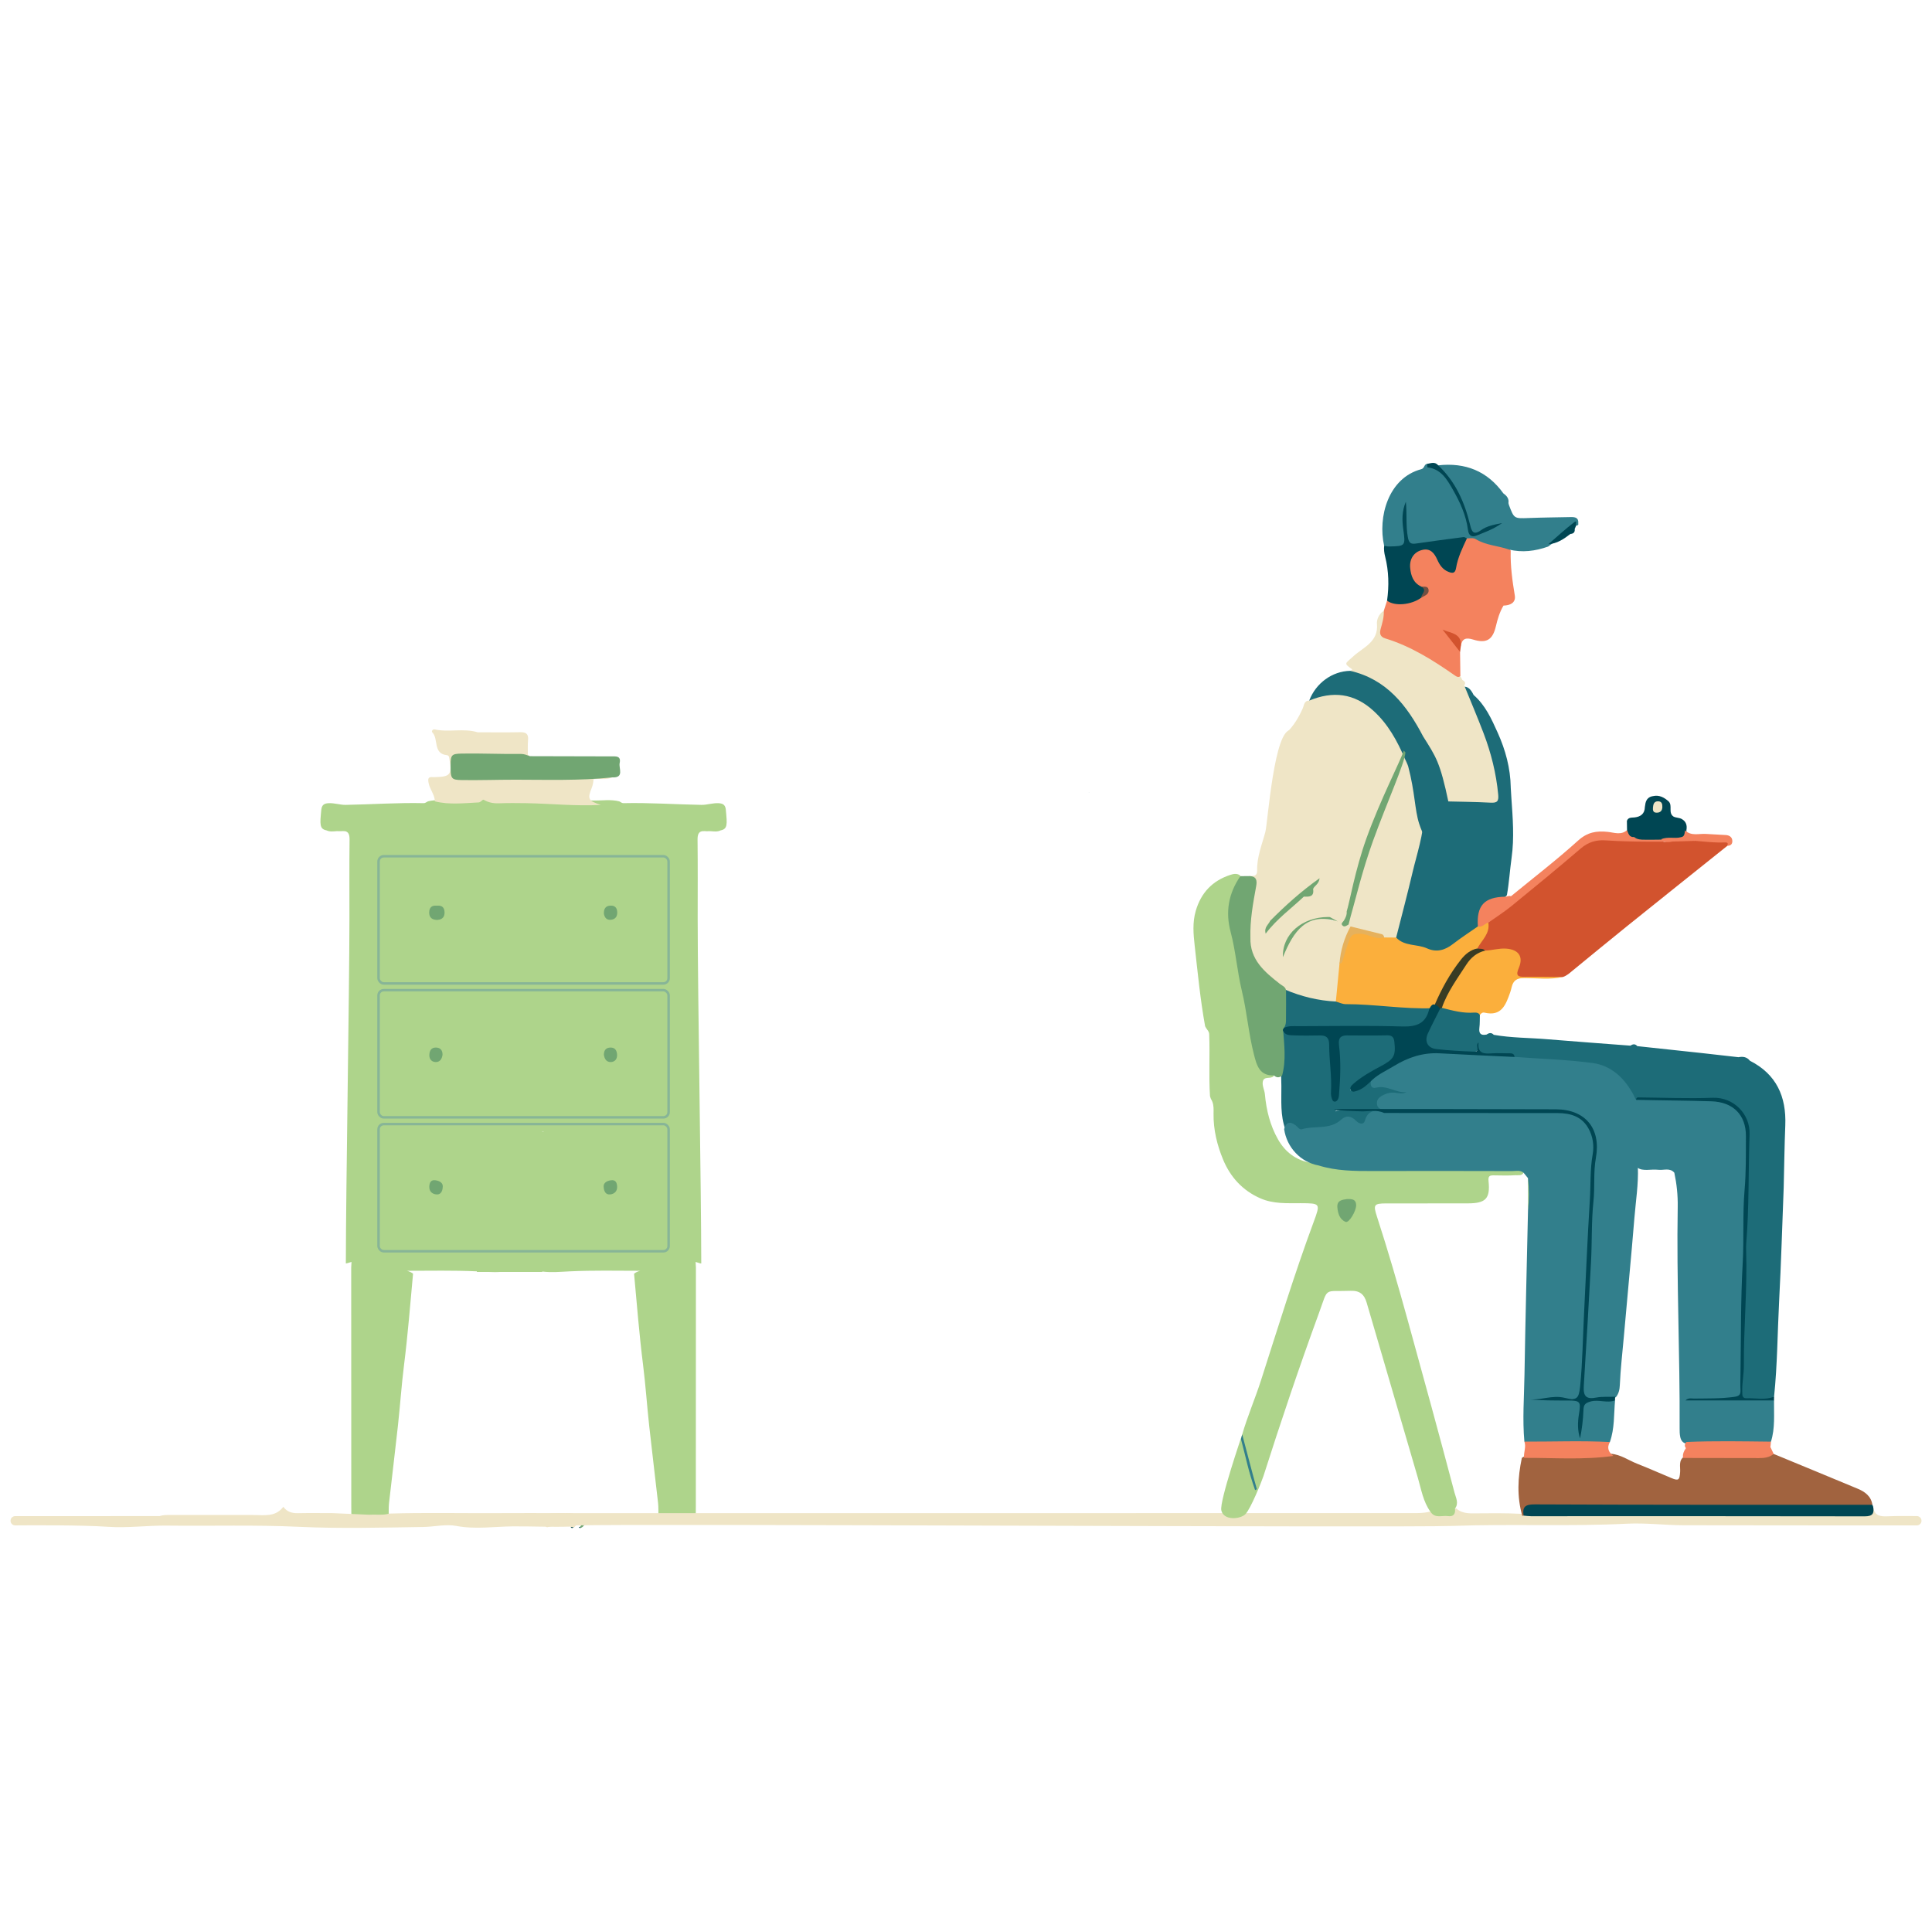<?xml version="1.0" encoding="UTF-8"?>
<svg id="Layer_1" data-name="Layer 1" xmlns="http://www.w3.org/2000/svg" viewBox="0 0 776.27 768">
    <defs>
        <style>
            .cls-1 {
            fill: #71a672;
            }

            .cls-2 {
            fill: #e6b15c;
            }

            .cls-3 {
            fill: #393c24;
            }

            .cls-4 {
            fill: #6f4f42;
            }

            .cls-5 {
            fill: #004653;
            }

            .cls-6 {
            fill: #1d6c78;
            }

            .cls-7 {
            fill: #aed48b;
            }

            .cls-8 {
            fill: none;
            stroke: #87b597;
            stroke-miterlimit: 10;
            }

            .cls-9 {
            fill: #fbaf3c;
            }

            .cls-10 {
            fill: #d2532e;
            }

            .cls-11 {
            fill: #327f8c;
            }

            .cls-12 {
            fill: #f4825e;
            }

            .cls-13 {
            fill: #efe5c6;
            }

            .cls-14 {
            fill: #a1633f;
            }
        </style>
    </defs>
    <g>
        <path class="cls-5"
              d="M233.72,613.76c-.12.07-.25.12-.38.16-.07.02-.14.04-.21.06-.27.01-.47-.09-.58-.27.13-.08.27-.12.42-.13.26.04.51.1.75.18Z"/>
        <path class="cls-1"
              d="M234.13,613.51c-.13.1-.27.18-.41.25-.12.07-.25.12-.38.16-.12-.11-.25-.23-.37-.34,1.02-1.22,2.04-2.43,3.06-3.65l.11-.11c.8,1.53-1.05,2.51-2.01,3.69Z"/>
        <path class="cls-7"
              d="M291.65,325.46c-.18-1.89-.99-2.58-2.8-2.71-2.41-.17-4.7.71-7.04.67-10.46-.18-20.91-.94-31.38-.69-.54.01-1.09-.48-1.63-.73-3.45-.88-6.95-.26-10.42-.33-2.98-.06-5.94-.13-8.87-.8-.13-.02-.25-.05-.38-.08,0-.01-.02-.01-.03-.01-4.4.95-8.86.71-13.32.76-1.8.02-3.61.04-5.41.08-1.8-.03-3.6-.06-5.41-.08-4.46-.05-8.92.19-13.32-.76,0,0-.02,0-.03.01-.13.03-.25.06-.38.08-2.93.67-5.89.74-8.87.8-3.47.07-6.97-.55-10.42.33-.54.25-1.09.74-1.63.73-10.47-.25-20.92.51-31.38.69-2.34.04-4.63-.84-7.04-.67-1.81.13-2.62.82-2.8,2.71-.57,5.86-.73,7.63,2.12,8.21,1.3.63,2.74.4,4.15.3.42,0,.86.02,1.33.02.12,0,.25.01.37,0,.19-.03.34-.03.51-.04.39,0,.74.02,1.06.04,1.39.27,1.84,1.41,1.82,3.38-.12,10.61-.04,21.22-.05,31.83-.03,30.96-1.41,107.51-1.44,138.47.08.07.99-.19,2.27-.6.01.73-.12,1.49-.12,2.2.04,31.91.03,63.81.03,95.72,0,1,.02,1.99.02,2.99.01,1.16.46,2.01,1.74,1.91,2.18-.16,4.47.74,6.53-.64h0c2.25.5,4.51,1.34,6.74-.07.04-1.74-.05-3.5.14-5.23,1.16-10.34,2.44-20.67,3.57-31.02.89-8.14,1.44-16.33,2.46-24.46,1.53-12.19,2.5-24.44,3.62-36.67-.8-.61-1.63-.96-2.47-1.16,9.37,0,18.74-.22,28.11.22v.23h4.5c1.69.08,3.37.11,5.05,0h16.72v-.16c3.69.47,7.43.1,11.11-.07,9.42-.44,18.83-.23,28.25-.22-.85.2-1.68.55-2.47,1.16,1.12,12.23,2.09,24.48,3.62,36.67,1.02,8.13,1.57,16.31,2.46,24.46,1.13,10.35,2.41,20.68,3.57,31.02.19,1.73.1,3.49.14,5.23,2.23,1.41,4.49.58,6.74.08,0,0,0,0,0,0,2.06,1.38,4.35.48,6.53.64,1.28.1,1.73-.75,1.74-1.91,0-1,.02-1.99.02-2.99,0-31.91-.01-63.81.03-95.72,0-.72-.13-1.47-.12-2.2,1.28.42,2.19.68,2.27.6-.03-30.96-1.41-107.51-1.44-138.47,0-10.61.07-21.22-.05-31.83-.02-1.98.43-3.12,1.82-3.38.32-.02.67-.03,1.06-.04.17.01.32.01.51.04.12.01.25,0,.37,0,.47,0,.91-.01,1.33-.02,1.41.1,2.85.33,4.15-.3,2.85-.58,2.7-2.35,2.12-8.21ZM217.88,454.68v-.13c.26.05.53.09.79.14-.26,0-.53,0-.79,0Z"/>
        <g>
            <path class="cls-13"
                  d="M174.73,322c5.84,1.47,11.74.7,17.62.43.62-.03,1.21-.76,1.82-1.17,1.96,1.22,4.08,1.61,6.4,1.52,3.58-.13,7.16-.11,10.74-.05,10.03.17,20.04,1.26,30.09.7-5-1.61-5.46-2.38-3.67-6.78.48-1.17.66-2.33.75-3.54,0,0,0,0,0,0,2.47-.39,5.05.4,7.44-.73-.99-.05-1.99-.15-2.98-.15-19.22.03-38.43-.02-57.65.21-3.5.04-4.08-1.18-4.07-4.28,0-3.05.46-4.43,4.02-4.33,9.22.25,18.45.05,27.68.03-.28-.2-.56-.4-.84-.6.02-1.97-.08-3.96.09-5.92.22-2.51-.88-3.17-3.23-3.12-5.67.12-11.35.04-17.03.03,0,0,0,0,0,0-5.68-1.73-11.61.11-17.34-1.17-.62-.14-1.34.73-.86,1.22,2.61,2.64.13,8.52,5.85,9.15.94.1.92.98,1.04,1.73,1.01,6.1.32,6.95-5.86,7.09-.25,0-.5.02-.75,0-1.95-.17-2.13.55-1.77,2.41.5,2.6,2.47,4.64,2.5,7.35Z"/>
            <path class="cls-1"
                  d="M212.92,303.85c10.86.03,21.71.07,32.57.08,1.89,0,4.12-.33,3.49,2.66-.46,2.15,2.03,6.04-3.06,5.79-12.92,1.36-25.89.93-38.85.92-7.12,0-14.23.25-21.35.15-4.47-.07-4.68-.46-4.67-5.89.02-4.26.34-4.68,4.66-4.76,7.87-.13,15.73.26,23.6.15,1.3-.02,2.43.49,3.61.9Z"/>
        </g>
        <g>
            <path class="cls-1"
                  d="M177.9,476.86c-.09,2.16-1.04,3.23-2.55,3.09-1.71-.15-2.96-1.21-2.86-3.22.08-1.58.67-2.72,2.46-2.47,1.74.24,3.05,1.06,2.96,2.6"/>
            <path class="cls-1"
                  d="M177.81,423.8c-.2,1.59-.96,2.96-2.68,2.96-1.67,0-2.7-1.15-2.62-2.92.08-1.63.74-2.93,2.62-2.91,1.78.02,2.68,1.04,2.68,2.87Z"/>
            <path class="cls-1"
                  d="M177.82,367.08c-.23,1.48-1.01,2.71-2.84,2.51-1.68-.18-2.6-1.22-2.53-3.06.07-1.88,1.03-2.73,2.82-2.62,1.83.11,2.59,1.23,2.54,3.18Z"/>
            <path class="cls-1"
                  d="M242.55,476.86c.09,2.16,1.04,3.23,2.55,3.09,1.71-.15,2.96-1.21,2.86-3.22-.08-1.58-.67-2.72-2.46-2.47-1.74.24-3.05,1.06-2.96,2.6Z"/>
            <path class="cls-1"
                  d="M242.64,423.8c.2,1.59.96,2.96,2.68,2.96,1.67,0,2.7-1.15,2.62-2.92-.08-1.63-.74-2.93-2.62-2.91-1.78.02-2.68,1.04-2.68,2.87Z"/>
            <path class="cls-1"
                  d="M242.63,367.08c.23,1.48,1.01,2.71,2.84,2.51,1.68-.18,2.6-1.22,2.53-3.06-.07-1.88-1.03-2.73-2.82-2.62-1.83.11-2.59,1.23-2.54,3.17Z"/>
            <path class="cls-1"
                  d="M173.25,367.08c.23,1.48,1.01,2.71,2.84,2.51,1.68-.18,2.6-1.22,2.53-3.06-.07-1.88-1.03-2.73-2.82-2.62-1.83.11-2.59,1.23-2.54,3.17Z"/>
            <rect class="cls-8" x="152.1" y="451.68" width="116.54" height="51.11" rx="2.1" ry="2.1"/>
            <rect class="cls-8" x="152.1" y="397.87" width="116.54" height="51.11" rx="2.1" ry="2.1"/>
            <rect class="cls-8" x="152.1" y="344.06" width="116.54" height="51.11" rx="2.1" ry="2.1"/>
        </g>
    </g>
    <g>
        <path class="cls-13"
              d="M772.05,611.07c0,1.04-.84,1.88-1.88,1.87-31.22-.01-62.45.01-93.68-.06-7.59-.02-15.17-1-22.78-.62-23.33,1.16-46.69.04-70,.89-21.34.77-330.89-.97-352.2-.19-3.92.14-7.87-.41-11.73.73-2.21-1.17-2.5-2.76-1.17-4.71h0c.04-.07.08-.12.12-.18,2.39-.95,4.9-.79,7.38-.79,17.68-.02,323.62-.01,341.3-.01,2.24,0,4.48.04,6.68-.49.21-.06.42-.09.63-.09.76-.04,1.48.23,2.22.41,2.82.68,5.45.54,7.69-1.46h0c.12-.11.24-.22.36-.34,1.96,1.8,4.31,2.09,6.86,2.07,6.53-.05,13.05-.16,19.58.2.14,0,.28.01.42.02.08-.01.15-.03.23-.04.19-.03.38-.06.58-.09.18-.03.36-.05.55-.08,4.61-.28,9.23-.13,13.84-.14,39.4-.01,78.81-.01,118.21.02,2.81,0,5.5-.06,7.38-2.57.04.2.07.39.09.58.61,3.17,2.97,3.42,5.88,3.28,3.85-.18,7.71-.1,11.57-.09,1.03.01,1.87.84,1.87,1.88Z"/>
        <path class="cls-13"
              d="M148.33,608.66s.09,0,.13,0c.16-.01.33-.03.49-.03.03,0,.05,0,.08,0,.03,0,.05,0,.08,0,2.21-.09,4.44.23,6.63-.27.21-.05.43-.1.64-.17,14.47-.43,28.95-.1,43.42-.18,8.86-.05,17.72-.03,26.58,0,1.86,0,3.75-.12,5.52.67.52.42.85.81,1.02,1.16.8,1.53-1.05,2.51-2.01,3.69-.13.1-.27.18-.41.25-.12.07-.25.12-.38.16-.07.02-.14.04-.21.06-.27.01-.47-.09-.58-.27-.07-.08-.11-.19-.14-.31-7.71.25-15.43-.14-23.14-.08-7.49.06-15.05,1.26-22.63-.17-4.35-.83-8.92.35-13.37.41-16.59.25-33.22.71-49.78-.06-17.7-.84-35.39-.28-53.08-.49-7.91-.1-15.86,1.02-23.72.48-10.98-.75-31.15-.62-37.36-.57-1.04.01-1.88-.82-1.88-1.86s.84-1.86,1.87-1.86l58.08-.02c1.44-.51,2.94-.43,4.43-.43,11.08.01,22.16.02,33.24,0,4.17-.01,8.61.85,11.73-2.98.09-.1.18-.21.26-.32,1.45,2.01,3.43,2.61,5.85,2.56,4.49-.1,8.99-.01,13.48-.04"/>
        <path class="cls-5"
              d="M230.5,613.76c-.12.07-.25.12-.38.16-.07.02-.14.04-.21.06-.27.01-.47-.09-.58-.27.13-.08.27-.12.42-.13.26.04.51.1.75.18Z"/>
        <path class="cls-5" d="M437.47,318.3h.15s-.05.01-.08.02c-.02-.01-.05-.02-.07-.02Z"/>
        <path class="cls-5" d="M437.68,318.29h.01s-.07.01-.07.01c.02,0,.04,0,.06-.01Z"/>
        <polygon class="cls-5" points="437.69 318.31 437.69 318.3 437.7 318.3 437.69 318.31"/>
        <g>
            <path class="cls-11"
                  d="M712.8,562.71c-.08,5.55.48,11.15-1.24,16.59-.95.61-1.96,1.03-3.13,1.01-10.26-.19-20.54.58-30.8-.19-1.57-.31-2.27-1.39-2.54-2.85-.21-1.11-.23-2.23-.22-3.35.15-29.67-1.28-59.32-.77-88.99.08-4.61-.4-9.19-1.36-13.7-1.75-2.06-4.11-.97-6.21-1.17-1.57-.15-3.17-.06-4.76.03-1.37,0-2.72-.05-3.87-.92-.82-1.05-.97-2.3-.8-3.53.98-7.29.81-14.56-.2-21.83-.07-.49.03-.99.14-1.48.19-.45.51-.78.95-.99,8.46-.67,16.92-.75,25.36.09,1.62.16,3.23.22,4.85.25,8.54.12,13.96,4.92,14.28,13.5.27,7.33.8,14.71-.49,22.02-.13.74-.12,1.49-.09,2.24.52,14.97-.51,29.91-.97,44.85-.34,10.97-.3,21.93-.56,32.88-.1,4.22-.5,4.43-4.78,4.82-5.23.48-10.47.21-14.66.32,8.29.55,17.57-.85,26.89-.66,1.72.04,3.53-.27,4.99,1.05Z"/>
            <path class="cls-6"
                  d="M600.2,415.82c7.11,1.25,14.32,1.17,21.48,1.77,11.13.93,22.26,1.73,33.4,2.58.97-.65,1.91-.83,2.76.19,8.63.92,17.26,1.84,25.88,2.78,4.94.54,9.87,1.11,14.81,1.67,1.77-.35,3.37-.12,4.56,1.41,10.68,5.42,14.7,14.43,14.23,26-.33,8.33-.43,16.67-.64,25.01-.59,15.18-1.03,30.37-1.83,45.54-.67,12.81-.7,25.65-2.03,38.42-2.19,2.26-4.96.97-7.44,1.06-5.68.21-5.88.06-5.64-5.68.35-8.48-.03-16.98.39-25.44.87-17.67,1.22-35.35,1.51-53.03.12-7.34.79-14.68.66-22.04-.15-8.57-6.34-14.91-14.35-14.12-1.72.17-3.49-.13-5.22-.17-8.45-.19-16.92-.55-25.37.16l-.06.06c-.93.14-1.38-.5-1.71-1.16-5.08-10.04-13.85-13.04-24.41-13.68-7.56-.46-15.26.18-22.69-1.93-2.77-1.73-5.86-.6-8.78-.99-2.02-.27-4.64,1.01-5.7-2.03-.12-.34-.08-.29-.12-.25-5.35,3.79-10.99.72-16.47.54-4-.13-5.95-2.82-4.8-6.33,1.3-3.98,2.64-8.08,5.68-11.25.37-.23.77-.39,1.2-.49,4.35.14,8.55,1.57,12.95,1.43,1.1-.03,2.25.47,2.16,2.01-.06,1.72.02,3.46-.2,5.17-.3,2.41.72,3.13,2.92,2.67.98-.69,1.95-.88,2.86.12Z"/>
            <path class="cls-14"
                  d="M612.17,609.01c-.17.05-.35.08-.52.09-2.22-7.7-1.82-15.43-.2-23.17.04-.19.37-.31.56-.47,1.26-.66,2.63-.68,4-.7,10.45-.16,20.9.37,31.33-.59,3.85.3,6.95,2.6,10.4,3.96,4.63,1.82,9.19,3.85,13.78,5.77,2.96,1.24,3.32.82,3.55-2.44.15-2.13-.73-4.58,1.59-6.17,2.92-.87,5.92-.46,8.88-.5,9.04-.13,18.09.32,27.11-.57,11.23,4.65,22.48,9.27,33.69,13.95,2.96,1.23,5.46,3,5.99,6.51-1.63,1.6-3.73,1.23-5.68,1.23-42.7.03-85.4.06-128.1-.05-2.89,0-5.06.47-6.39,3.16Z"/>
            <path class="cls-5"
                  d="M612.17,609.01c-.55-3.62.71-4.53,4.57-4.51,45.2.21,90.4.16,135.6.17.1.25.2.5.29.75.48,2.7-.18,3.88-3.38,3.88-44.7-.1-89.41-.05-134.11-.05-.99,0-1.98-.16-2.97-.24Z"/>
            <path class="cls-12"
                  d="M712.66,584.21c-1.72,1.46-3.79,1.69-5.92,1.69-10.16-.02-20.32-.03-30.47-.05-.35-1.73.51-3.07,1.43-4.4.76-.68,1.56-1.36,2.65-1.09,8.31,2,16.61-.62,24.92-.08,2.09.13,4.25-.29,6.07,1.17.44.92.88,1.84,1.32,2.76Z"/>
            <path class="cls-12"
                  d="M711.34,581.45c-9.09-.66-18.11.77-27.18.83-2.15.01-4.3-1.99-6.44-.06-1.01-.89-.96-1.83-.13-2.8,11.32-.48,22.65-.25,33.98-.13-.07.72-.15,1.43-.22,2.15Z"/>
            <path class="cls-7"
                  d="M612.32,470.51c-.04.28-.11.52-.19.72-.58,1.34-2.11.93-3.23,1-2.86.2-5.74.1-8.61.06-1.6-.02-2.42.13-2.2,2.27.73,7.08-1.1,8.96-8.28,8.98-10.98.04-21.96-.01-32.94.02-4.85.02-5.15.56-3.62,5.27,4.43,13.64,8.43,27.42,12.25,41.24,6.41,23.21,12.78,46.42,18.92,69.7.55,2.08,1.82,4.23.19,6.42,0,.06,0,.11.02.17h0c.16,2.04-.62,3.16-2.9,2.84-2.31-.33-4.99,1.01-6.82-1.51-.07-.09-.13-.18-.19-.27-2.9-4.04-3.67-8.94-5.01-13.54-5.18-17.72-10.37-35.44-15.53-53.16-1.68-5.75-3.38-11.5-5.05-17.25-.96-3.31-2.75-4.93-6.46-4.79-11.04.42-8.8-1.77-12.73,8.98-7.94,21.68-15.3,43.56-22.32,65.56-.59,1.84-5.16,13.23-7.26,15.25s-8.73,2.62-9.64-1.58c-.79-3.66,8.22-29.91,8.41-30.53h0c1.95-6.82,5.33-14.81,7.49-21.55,6.75-21.01,13.54-43.12,21.21-63.81,2.77-7.49,2.72-7.49-5.24-7.53-5.47-.02-10.94.35-16.2-1.96-7.17-3.15-12.03-8.56-14.93-15.51-2.43-5.85-3.96-12.08-3.86-18.56.03-1.57.1-3.16-.45-4.65-.06-.18-.13-.35-.22-.52,0-.02,0-.03-.02-.04-.09-.2-.2-.4-.33-.6-.05-.1-.09-.2-.13-.3-.02-.04-.04-.08-.05-.13-.1-.26-.17-.52-.23-.79-.53-8.27.02-16.54-.32-24.8,0-.25-.05-.48-.12-.7-.09-.26-.22-.51-.36-.74-.35-.54-.79-1.04-1.06-1.62-.04-.06-.07-.13-.1-.2-1.94-10.68-2.97-21.48-4.18-32.26-.53-4.71-.95-9.37.42-14.09,2.13-7.3,6.69-12.09,13.88-14.45,1.34-.44,2.66-.68,3.94.19.03.12.06.24.07.36.41,2.24-.93,4.15-1.83,5.88-2.69,5.15-2.17,10.37-1.11,15.65,1.78,8.89,3.16,17.86,4.88,26.76,1.2,6.22,2.42,12.43,3.38,18.7.79,5.1,1.81,10.94,8.33,12.65,0,.15-.03.28-.07.4-.04.1-.1.19-.17.27-1.17,1.33-3.87-.13-4.35,2.15-.35,1.7.67,3.39.83,5.13.58,6.4,2.09,12.56,5.29,18.17,2.94,5.16,7.15,8.15,12.4,9.24,1.65.35,3.41.5,5.27.48,6.36,1.55,12.82,1.74,19.33,1.71,18.58-.09,37.17-.05,55.75-.01,2.07,0,4.29-.44,6.05,1.22Z"/>
            <path class="cls-10"
                  d="M694.05,339.87c-13.48,10.79-26.98,21.55-40.43,32.38-7.26,5.84-14.43,11.79-21.65,17.68-1.25,1.02-2.43,2.15-4.02,2.65-5.58.59-11.19.09-16.78.28-2.12.07-2.49-1.04-2.31-2.84.68-7.06-.52-8.23-7.58-7.53-1.36.14-2.7.48-4.09.27-1.19-.27-2.4-.5-3.45-1.19-.95-1.47.17-2.58.82-3.62,1.44-2.29,2.49-4.71,3.09-7.34,5.5-5.24,11.65-9.69,17.5-14.51,7-5.78,14-11.56,21.14-17.17,1.18-.93,2.33-2,3.91-2.03,5.34-.07,10.7-.58,16.02.3,1.25.71,5.58-3.94,5.58-2.69.53,1.55,1.54-.46,2.5-.26,2.18-.04-.59.73,1.58.79.56-.01,2.51.72,2.06.93s-.41,2.32.73,2.29c2.02-.04,3.81-.9,5.72-1.37,6.01-.9,11.93.54,17.9.64.99.02,3.43-.12,1.77,2.33Z"/>
            <path class="cls-6"
                  d="M607,316.31c.09,1.41.17,2.82.26,4.23.56,8.05,1.22,16.15.09,24.15-.7,4.99-.99,10.03-1.88,14.99-1.66,2.32-4.67,1.87-6.88,3.37-2.81,1.91-4.37,3.89-4.05,7.27.06.61-.13,1.24-.33,1.84-3.68,4.98-9.16,7.48-14.32,10.41-.64.36-1.47.43-2.2.3-4.91-.82-9.76-1.93-14.49-3.5-1.2-.4-2.11-1.31-2.53-2.59-.51-2.03.2-3.94.69-5.84,3.12-12.13,6.36-24.24,8.45-36.6,1.46-.96.15-2.27.41-3.39,3.2-.18,5.15-2.13,6.71-4.68,1.03-1.69,1.86-3.54,3.5-4.81,5.32-.97,10.68-.6,16.01-.27,4.33.27,4.79.08,4.26-4.34-1.1-9.23-3.97-18-7.29-26.63-1.34-3.49-2.89-6.9-4.39-10.33-.54-1.25-1.33-2.42-1.08-3.89q2.37-.49,4.15,3.26h0c4.73,4.1,7.2,9.66,9.69,15.18,3.13,6.95,5.09,14.2,5.23,21.87Z"/>
            <path class="cls-12"
                  d="M604.1,243.34c-1.54,2.57-2.37,5.39-3.05,8.27-1.27,5.45-3.74,7.06-9.16,5.38-2.97-.92-4.5-.37-4.96,2.72-1.27-2.26-2.41-4.64-5.07-5.27,1.46,2.41,4.23,4.27,4.79,7.53.04,3.24.08,6.48.12,9.71-1.38,2.1-2.66.48-3.69-.27-4.87-3.51-10.14-6.32-15.37-9.22-3.38-1.88-6.91-3.47-10.63-4.54-2.64-.76-3.6-2.42-3.14-5.05.42-2.45,1.12-4.81,2.05-7.12.44-1.38.88-2.75,1.33-4.13,4.33-.16,8.85,1.26,12.82-1.65.91-.74,2.53-.96,2.36-2.5-.08-.73-1.27-.56-1.94-.85-5.59-3.48-6.69-11.32-2.08-14.8,3.47-2.62,6.92-2.02,9.21,1.64.73,1.16,1.21,2.47,2.07,3.55.79.99,1.7,1.98,3.08,1.77,1.41-.21,1.32-1.63,1.69-2.63,1.29-3.47,1.98-7.22,4.65-10.06.68-.36,1.49-.69,2.15-.43,5.04,1.99,10.63,2.39,15.33,5.33.13.21.33.43.33.66-.16,6.03.66,11.95,1.65,17.9.48,2.9-1.85,4.01-4.54,4.06Z"/>
            <path class="cls-11"
                  d="M606.24,220.79c-4.36-1.52-9.15-1.65-13.23-4.11-1.11-.68-2.4-.36-3.62-.33-6.91,1.74-14.02,2.13-21.05,2.99-1.6.19-2.96-.4-3.19-2.35-.56-4.61-1.44-9.21-.45-13.33.07-1.03-.78-.33-.34-.57.15-.08.22.03.2.31-.19,3.46-.53,6.92.15,10.38.4,2.03,1.36,4.6-.87,5.79-2.35,1.25-5.21,1.84-7.7-.28-2.61-11.46,1.63-27.24,14.92-30.76,1.36-.36,1.08-1.93,2.29-2.12,5.61,1.54,8.84,5.8,11.35,10.54,2.49,4.71,4.64,9.66,5.6,14.97.5,2.76,1.44,3.8,4.19,2.11,1.79-1.1,3.86-1.71,5.83-2.47-2.1.74-4.24,1.44-6.15,2.57-2.18,1.28-3.11.62-3.65-1.65-1.06-4.49-2.59-8.8-4.58-13-1.78-3.76-3.76-7.23-6.94-9.97-.7-.6-1.57-1.33-1.16-2.53,10.89-1.21,19.75,2.27,26.23,11.3,1.34.94,2.29,2.08,2.02,3.87.06.24.1.49.18.72,2.09,5.58,2.09,5.5,7.95,5.28,5.6-.22,11.21-.26,16.81-.38,1.77-.04,3.32.15,3.11,2.52.15.62-.19.84-.73.9-1.29-.74-1.83.5-2.45,1.09-2.81,2.66-5.74,5.15-8.93,7.34-5.16,1.83-10.41,2.51-15.8,1.18Z"/>
            <path class="cls-13"
                  d="M556,245.49c.13,2.53-.62,4.9-1.28,7.3-.49,1.8-.15,3.12,1.88,3.74,10.26,3.13,19.19,8.77,27.88,14.83.8.55,1.42.98,2.29.33.27.52.54,1.04.81,1.56.9.5,1.52,1.09.75,2.17,2.61,6.42,5.33,12.8,7.79,19.27,3.01,7.92,5.05,16.08,5.85,24.56.26,2.73-.41,3.43-3.08,3.28-6.21-.33-12.43-.37-18.64-.53-1.39-1.2-2.43-.01-1.6-.93-2.11,4.89-4.08,5.45-1.54-.56.36-2.89-8.01,1.9-3.83,1.87,2.13-.01,2.63-2.76,1.17-4.67-.68-.89-1.57-1.58-2.37-2.37-.26-.23-.5-.48-.74-.73-1.57-1.4,3.59-1.92,2.13-3.48-1.52-1.61.13-5.38-2.1-3.08-1.4,1.45,1.01-11.04-.13-11.97-3.1-4.01-5.17-8.69-8.54-12.58-4.99-5.78-10.63-10.35-18.13-12.32-.9-.24-2.08-.24-2.09-1.65.12-.03.26-.02.36-.09.19-.12.35-.28.52-.42-3.62-2.64-2.94-2.22.4-5.3,3.86-3.56,10.18-5.75,9.49-13.04-.15-1.64.75-4.02,2.71-5.21Z"/>
            <path class="cls-13"
                  d="M565.79,308.47c-.08.16-.15.32-.21.49-.09.19-.17.39-.25.59-.54,1.33-1.12,2.63-2.91,2.71-.13.01-.27.01-.41,0-.84-.18-2.09-.07-2.45-.58-2.6-3.77-6.39-3.77-10.43-4.1-7.09-.57-13.34-4.26-19.99-6.5-5.45-1.83-13.15-7.64-12.03-6.82,2.79-2.77,4.75-6.07,6.33-9.63.57-1.29.51-3.11,2.61-3.11,4.98-4.48,15.46-4.44,21.98,0,8.33,5.68,13.8,13.47,17.13,22.88.02.08.04.17.07.25.09.32.18.65.27.97.26.93.48,1.86.29,2.85Z"/>
            <path class="cls-9"
                  d="M596.7,381.99c2.84-.13,5.58-1.01,8.47-.81,4.94.35,7.04,3.16,5.08,7.75-1.27,2.98-.57,3.66,2.43,3.59,5.09-.12,10.18.02,15.27.06-5.14,1.14-10.35.45-15.51.42-2.91-.02-4.4.94-5.05,3.61-.18.72-.35,1.45-.6,2.15-1.73,4.87-3.43,9.79-10.32,8.15-.83-.2-1.41.3-1.86.95-.5-.87-1.31-1.05-2.22-.98-4.5.37-8.77-.81-13.05-1.9-.9-1.29-.06-2.4.46-3.48,2.81-5.86,6.28-11.33,10.18-16.52,1.67-2.23,3.84-3.44,6.72-3Z"/>
            <path class="cls-5"
                  d="M556.15,219.29c.61.1,1.22.31,1.83.3,6.9-.15,6.76-.14,5.81-7.21-.45-3.4-.54-6.9,1.08-10.79.48,5.12-.04,9.72.8,14.29.45,2.41,1.24,2.83,3.34,2.52,6.35-.93,12.71-1.77,19.08-2.59.4-.05.87.35,1.31.54-1.79,3.84-3.68,7.67-4.36,11.9-.37,2.3-1.55,2.14-3.15,1.49-2.23-.91-3.45-2.73-4.38-4.81-1.22-2.71-2.83-4.81-6.26-3.9-3.17.85-4.98,3.57-4.65,7.16.3,3.2,1.29,6.09,4.54,7.55,3.79,1.58.69,2.98-.12,4.44-3.98,2.94-10.76,3.52-13.7,1.17.82-5.93.7-11.84-.77-17.67-.37-1.46-.57-2.9-.4-4.4Z"/>
            <path class="cls-12"
                  d="M593.8,372.27c-.56-8.4,2.56-11.8,10.96-11.95.78.03,1.51-.57,2.32-.17,9.04-7.42,18.34-14.57,27.01-22.4,3.73-3.37,7.38-3.96,11.91-3.48,2.56.27,5.34,1.42,7.74-.71,1.84.03,1.92,2.03,3.13,2.78,18.07-1.26,24.58,1.13,24.15,1.54-18.16.72-31.99.09-35.71-.19-3.94-.3-7.13.64-10.2,3.27-9.13,7.83-18.42,15.46-27.74,23.06-2.97,2.42-6.24,4.49-9.37,6.72-1.04,1.5-2.05,3.05-4.19,1.54Z"/>
            <path class="cls-5"
                  d="M656.59,336.34c-2.03.17-2.3-1.46-2.85-2.79-.02-1.23-.04-2.47-.06-3.71.55-1.53,1.96-1.24,3.1-1.38,2.53-.3,4.05-1.51,4.12-4.19.08-.5.16-1,.24-1.5.37-1.61,1.32-2.62,3-2.86,2.56-.58,4.54.52,6.35,2.15,1.63,1.71-.32,4.54,1.91,6.05,1.04.54,2.28.42,3.31.98,1.78,1.01,2.23,2.57,1.89,4.47.03,1.79-.32,3.31-2.56,3.39-4.73.49-9.47.48-14.21.46-1.5,0-3.02-.02-4.25-1.08Z"/>
            <path class="cls-5"
                  d="M577.85,186.98c6.97,6.53,10.63,14.84,12.83,23.92.63,2.61,1.29,4.39,4.45,2.1,2.16-1.57,4.9-2.14,8.43-2.83-3.63,2.57-6.95,3.67-10.15,4.98-2.04.83-3.29.15-3.59-2.24-.75-5.9-3.25-11.23-6.14-16.29-2.28-3.99-4.71-8.19-10.1-8.82-.12-.01-.14-.9-.21-1.39,1.55-.26,3.17-1.02,4.49.57Z"/>
            <path class="cls-12"
                  d="M675.29,336.43c1.73-.21,1.51-1.64,1.75-2.78,2.53,2.46,5.68,1.21,8.58,1.45,2.61.15,5.22.28,7.82.44,1.23.07,2.31.68,2.54,1.85.26,1.31-.21,2.49-1.93,2.48.34-.87.24-1.41-.9-1.36-6.46.31-12.85-1.24-19.31-.7-2.01.17-4.13,1.49-6.42-.6,2.84-1.14,5.45-.13,7.87-.78Z"/>
            <path class="cls-10"
                  d="M586.66,261.98c-2.34-3-4.68-5.99-7.03-8.99,3.21,1.48,7.86,1.43,7.31,6.73-.09.75-.19,1.5-.28,2.26Z"/>
            <path class="cls-3"
                  d="M578.64,405.31c-.93-.19-2.22.14-2.22-1.47-.72-.84-.25-1.67.1-2.43,2.94-6.34,6.19-12.52,10.96-17.72,1.57-1.71,3.37-3.39,6.1-2.59,1.03.32,2.29-.16,3.12.89-3.31.79-5.7,2.77-7.53,5.61-3.61,5.61-7.63,10.98-9.83,17.38-.24.11-.47.22-.7.32Z"/>
            <path class="cls-12"
                  d="M646.84,579.45c-1.31,2.3-.55,4.09,1.4,5.57-11.93,1.68-23.92.73-35.88.79-.24-2.18.93-4.34.14-6.53,1.13-1.24,2.66-1.26,4.15-1.28,8.72-.12,17.44.06,26.15.02,1.46,0,3.04-.04,4.04,1.43Z"/>
            <path class="cls-7" d="M613.92,473.39c1.3,4.31.77,8.63.03,12.94,0-4.31-.02-8.63-.03-12.94Z"/>
            <path class="cls-9"
                  d="M593.58,381.1c-2.8.61-4.82,2.28-6.58,4.5-4.42,5.58-7.78,11.73-10.58,18.23-.59.21-.76.72-.86,1.27-3.44,2.3-7.31,1.41-10.93,1.09-7.21-.63-14.4-1.46-21.66-1.36-2.34.03-4.8-.05-6.56-2.06-.64-5.18.15-10.27,1.08-15.35,1.16-2.44,1.91-5.03,2.66-7.61,1.52-5.21,4.71-7.04,9.72-5.02,2.06.83,4.05.84,6.13.88,1.72.04,3.53-.33,4.97,1.05,3.37,3.63,8.4,2.53,12.42,4.36,3.74,1.69,7.14.77,10.35-1.72,3.24-2.51,6.7-4.75,10.06-7.1,1.77.49,2.75-1.17,4.2-1.54.76,4.41-2.62,7.05-4.41,10.37Z"/>
            <path class="cls-13"
                  d="M560.97,376.73c-1.6-.01-3.2-.03-4.8-.04-4.56-1.47-9.34-2.14-13.85-3.82-.52-.35-.88-.81-1.08-1.4-.41-1.92.22-3.71.87-5.42,2.74-7.17,7.8-23.42,9.71-30.84,5.04-12.4,8.98-27.43,13.01-32.02,2.39-2.93,3.72,27.13,7.13,25.03.41,5.61-3.05,16.5-4.29,21.83-2.09,8.93-4.45,17.8-6.7,26.69Z"/>
            <path class="cls-4"
                  d="M571.02,240.19c-.07-1.48,2.61-2.89.12-4.44,1.09.03,2.58-.3,2.83,1.11.36,2.07-1.65,2.48-2.94,3.33Z"/>
            <path class="cls-5"
                  d="M630.98,214.55c-2.64,2.06-5.38,3.89-8.87,4.14,3.43-2.96,6.76-6.06,10.35-8.81,1.52-1.16.42.87.89,1.16-.21.5-.43,1-.64,1.51.16,1.3-.49,1.92-1.73,2.01Z"/>
            <path class="cls-13"
                  d="M667.93,324.29c-.06,1.48-.8,2.28-2.32,2.27-1.41-.01-1.55-.97-1.46-2.04.11-1.3.39-2.55,2.05-2.54,1.49.01,1.76,1.08,1.73,2.31Z"/>
            <path class="cls-6"
                  d="M516.51,453.93c-2.16-5.71-1.61-11.68-1.66-17.59-.01-1.36-.06-2.72-.09-4.08.08-5.08.14-10.15.26-15.23.03-1.21-.34-2.49.51-3.59.81,1.72,2.36,1.55,3.86,1.55,4.11-.01,8.23.12,12.34-.05,2.58-.11,3.69.72,3.4,3.37-.44,3.99.6,7.92.68,11.88.08,3.95.02,7.9.87,11.96.22-2.25.66-4.5.61-6.74-.13-5.58.65-11.19-.62-16.75-.58-2.56.29-3.84,3.31-3.75,6.35.19,12.71.11,19.06-.11,1.74-.06,2.29.45,2.3,1.97.01,2.62.23,5.26-.07,7.85-.38,3.19-3.61,3.36-5.73,4.62-4.32,2.57-8.86,4.81-13.1,8.78,4.08-.45,6.04-3.6,9.17-4.3-.4.9-1.03,1.84.16,2.62,1.4.93,1.48-.24,1.95-1.12.43-.8,1.21-.62,1.91-.1,2.86,2.11,6.18,2.38,9.57,2.37,1.11,0,2.53-.05,2.55,1.47.01,1.53-1.42,1.35-2.52,1.53-2.8.47-5.6-1.41-8.4.07-1.29.69-3.1,1-2.84,2.94.31,2.32,2.31,1.23,3.61,1.45,3.99.66,8.12-1.19,12.06.66-4.05,1.83-8.33.93-12.44.7-6.79-.38-13.54.08-20.31-.17-.49.24.2.79-.07.37-.09-.13,0-.23.28-.25,5.96-.34,11.91-.09,17.87-.13.7,0,1.19.26,1.13,1.08-3.02-.06-6.01-.71-6.7,3.95-.38,2.54-3.66,2.49-5.32-.11-1.34-2.11-3.48-2.13-4.26-.71-2.56,4.6-7.06,2.41-10.54,3.57-1.12.37-2.47.06-3.64.62-2.28,1.09-4,1.08-5.56-1.52-1.45-2.42-2.77-1.01-3.57.91Z"/>
            <path class="cls-6"
                  d="M536.74,402.44c1.31.37,2.61,1.05,3.92,1.05,11.66-.02,23.23,2.05,34.91,1.62-1.36,7.35-5.82,8.87-12.95,8.57-15.67-.66-31.38-.23-47.07-.25,0-4.49,0-8.98,0-13.47,0-.86-.16-1.78.82-2.29,1.54-.63,2.94.08,4.34.53,4.28,1.38,8.64,2.39,13.09,2.99,1.09.15,2.28.1,2.95,1.25Z"/>
            <path class="cls-6"
                  d="M571.84,418.77c0,2.44-4.68,5.75-8.15,5.82-1.8.04-1.56-1.24-1.56-2.31-.03-6.45.81-7.98,4.38-8.02,4.51-.05,5.32.64,5.33,4.51Z"/>
            <path class="cls-13"
                  d="M548.76,343.59c.01.27.01.54,0,.8-.08,3.28-1.53,6.25-2.5,9.3-1.18,3.7-2.01,7.54-3.67,11.07-.29.63-.61,1.24-.97,1.85-.06.02-.11.03-.17.05-.11.03-.23.06-.34.1-2.05.6-4.04,1.37-6.04,2.14-.14.05-.28.11-.42.16-.11.01-.22.02-.33.02-.27.02-.54.01-.8-.03l-.69-.12c-.55-.11-1.11-.22-1.66-.33-2.46-.46-4.91-.77-7.39.6-1.35.74-2.95.92-3.94-.72-.92-1.54-.67-3.1.37-4.53.75-1.03,2.01-1.63,2.67-2.75.1-.17.19-.35.26-.55.12-.18.26-.35.42-.49.1-.11.2-.19.31-.28.29-.12.59-.21.89-.32.93-.3,1.81-.66,2.09-1.71h0c.05-.21.08-.44.08-.69.29-.99.96-1.69,1.68-2.36-5.49,5.03-11.59,9.38-16.62,14.95-.38.43-.9.68-1.47.78-.15.04-.32.06-.48.07h-.06c-2.02-.29-3.1-1.43-3.24-3.51.35,3.08-.43,5.94-1.96,8.57-.58.99-1.16,2.18-2.37,2.12-.31,0-.65-.08-1.05-.28-.49-7.52,1.03-14.84,2.41-22.13.37-1.97-.25-2.66-1.66-3.35,1.51-.04,3.08.12,3.01-2.21-.16-5.44,1.97-10.48,3.31-15.58.94-3.59,3.56-41.96,10.39-40.84,8.06,1.32,14.32-.36,22.38.98.85.13,7.49,6,7.97,6.57.13.15,11.93,7.9,12.03,8.11.24,3.61-14.29,31.57-12.48,33.9.02.21.04.42.05.63Z"/>
            <path class="cls-13"
                  d="M534.35,368.5c2.16-1.03,4.05-2.86,6.75-2.26.97.95.59,1.96.12,2.97-.45.96-.66,1.83.64,2.29.26.26.52.51.78.77-.89,5.18-3.29,9.91-4.44,15.01-.49,5.05-.98,10.11-1.46,15.16-7.08-.35-13.86-2.02-20.38-4.77-5.57-2.88-9.82-7.09-13.04-12.48-1.46-2.45-1.95-4.96-1.96-7.69,3.62-1.36,3.67-4.81,4.44-7.77.3-1.15.02-2.45,1.17-3.68.6,1.85,1.05,3.83,3.39,3.95.48.99-.2,1.62-.69,2.33,3.47-4.12,7.95-7.18,11.65-11.06.63-.66,1.37-1.54,2.56-.97.21,1.79-.91,2.61-2.25,3.45-1.57.98-1.97,2.62-1.25,4.24.89,2.01,2.3.71,3.41.17,3.35-1.61,6.59-1.04,9.82.32-.35.4-.78.52-1.32.53-8.36.16-13.34,4.01-15.92,12.28,2.68-8.52,10.52-14.93,19.01-11.3.38.32.19-.63-.11-.22-.05.07-.14-.03-.35-.13-.5-.24-.8-.54-.58-1.13Z"/>
            <path class="cls-2"
                  d="M538.2,387.28c.4-5.32,1.88-10.33,4.44-15.01,4.15,1.03,8.3,2.06,12.46,3.08.71.17.94.72,1.07,1.34-3.57,1.04-6.59-1.61-10.05-1.5-1.83.06-3.05.17-3.9,2.35-1.01,2.59-1.78,5.24-2.58,7.87-.27.89-.37,1.68-1.44,1.85Z"/>
            <path class="cls-6"
                  d="M564.42,304.75c-3.06-7.11-6.7-13.77-12.54-19.11-7.78-7.13-16.38-8.06-25.84-4.12,2.63-7.02,9.28-11.84,16.47-11.96,14.62,3.37,22.79,13.91,29.28,26.32,5.2,8.29,6.81,10.26,10.24,26.61,2.38,11.33-6.03,26.33-11.82,8.47-1.81-5.59-1.63-12.48-4.4-23.01-.15-.56-1.14-2.76-1.39-3.19Z"/>
            <g>
                <path class="cls-1"
                      d="M514.16,395.28c-6.09-4.77-12-9.7-11.75-18.51-.2-6.99,1.06-13.83,2.31-20.66.42-2.27.17-3.94-2.62-4.09-1.24.01-2.49.03-3.73.04-4.72,6.87-6.08,14.26-3.91,22.4,2.07,7.78,2.63,15.86,4.52,23.72,2.02,8.38,2.68,17.06,4.83,25.46,1.13,4.41,2.19,8.7,8.08,8.49,1.05,1.02,2.14.95,3.24.09,1.72-6.23.84-12.51.39-18.78h0c1.28-1.29,1.19-2.94,1.19-4.54.02-3.47.06-6.94.02-10.41.14-1.9-1.46-2.31-2.6-3.21Z"/>
                <path class="cls-1"
                      d="M541.2,481.8c-1.67.31-4.12.37-3.85,3.39.21,2.35.88,4.8,3.32,5.79,1.34.55,4.27-4.34,4.23-6.73-.04-2.3-1.54-2.52-3.7-2.44Z"/>
                <path class="cls-1"
                      d="M564.04,301.61c-1.39,4.26-9.46,19.79-15.02,35.28-4.58,12.75-6.78,25.85-7.93,29.35.13,1.4-.45,2.57-1.15,3.71-.35.57-1.26,1.1-.64,1.82.85,1.01,1.73.15,2.55-.28.56-2.14,1.07-4.3,1.71-6.42.92-3.05,3.85-15.42,8.12-27.21,5.62-15.51,12.78-31.23,13.01-35.52-.21-.25-.43-.49-.64-.74Z"/>
                <path class="cls-1"
                      d="M523.88,360.28h.02c2.16.1,4.21.09,3.7-3.05t0,0h0c.5-1.39,2.31-1.85,2.61-4.34-7.51,5.33-13.82,11.04-19.85,17.1-.64,1.54-2.58,2.6-1.81,5.17,4.51-5.98,10.26-10.07,15.33-14.88Z"/>
                <path class="cls-1"
                      d="M534.35,368.5c-.24,0-.49,0-.73-.03-10.36.04-18.51,6.86-18.15,16.14,4.24-10.38,9.48-18.26,22.01-14.38-1.04-.58-2.09-1.15-3.14-1.73Z"/>
            </g>
            <g>
                <path class="cls-11"
                      d="M499.13,576.37c-.19.62-.36,1.24-.52,1.87,2.08,7.76,2.99,12.93,5.69,20.53.26-.11.5-.24.71-.38-2.19-7.66-3.38-12.69-5.47-20.38-.14-.55-.28-1.09-.41-1.64Z"/>
                <path class="cls-11"
                      d="M655.84,439.04c-3.57-6.25-8.78-10.92-15.84-11.88-10.4-1.4-20.96-1.69-31.45-2.46-.7-.62-1.56-.66-2.44-.72-8.66-.59-17.36-.56-26.01-1.42-2.67-.26-5.41-.71-8.16-.07-7.79,1.81-14.56,5.56-20.78,10.47-.95,2.99-.3,4.61,1.81,4.09,4.42-1.08,7.95,2.23,12.17,1.8-1.53.82-2.99.43-4.46.25-1.94-.23-3.71.24-5.37,1.17-1.4.78-2.35,1.9-2.02,3.62.33,1.72,1.77,1.92,3.16,2.02,1.86.14,3.73.06,5.59.06,2.55,0,5.13-.35,7.62.38-4.29-.05-8.59-.1-12.88-.18-3.42.05-7.01-.64-8.36,4.1-.55,1.92-2.4,1.3-3.6.06-1.87-1.92-3.94-2.27-5.92-.45-4.59,4.24-10.65,2.28-15.85,3.89-.9.28-1.65-.95-2.42-1.55-2.25-1.74-3.87-1.39-4.67,1.48,1.06,7.4,6.69,13.34,13.84,14.61,7.1,2.22,14.42,2.26,21.76,2.24,18.67-.05,37.34-.03,56.01.02,1.55,0,3.24-.5,4.63.71.57.7,1.15,1.4,1.72,2.11.5,4.31.47,8.63.03,12.94-.49,22.04-1.06,44.08-1.42,66.12-.15,8.94-.85,17.89-.04,26.83,11.45.05,22.9-.43,34.35.17,1.93-5.43,1.58-11.14,2.08-16.75-.67-.25-1.34-.42-2-.54.78-.16,1.56-.39,2.32-.72,1.19-1.42,1.53-3.16,1.6-4.9.27-6.49,1.05-12.92,1.61-19.38,1.38-15.9,2.95-31.78,4.24-47.68.55-6.81,1.66-13.59,1.4-20.46.1-1.86.21-3.71.38-5.57.62-7.18,1.06-14.41-1.14-21.46-.49-.98-.93-2-1.47-2.95ZM634.97,570.28c-.1.71-.17,1.4-.14,2.07-.08-.66,0-1.35.14-2.07ZM635.69,564.89c0,.67-.05,1.33-.14,1.98.29-3.6-.62-4.24-4.42-4.58-4.84-.43-9.65.08-13.96.08,4.7-.29,9.92-.43,15.13-.05,1.9.14,2.73-.71,3.14-2.31.34,1.43,1.5,2.41,3.05,2.61-.22.03-.44.05-.66.07-1.25.12-2.15.92-2.14,2.21Z"/>
                <path class="cls-11" d="M661.56,469.08c4.06.85,8.18.32,12.26.57-4.03-1.47-8.17-.48-12.26-.57Z"/>
                <path class="cls-11" d="M437.54,318.32s.05-.01.08-.02h-.15s.05.01.07.02Z"/>
                <polygon class="cls-11" points="437.69 318.31 437.7 318.3 437.69 318.3 437.69 318.31"/>
            </g>
            <path class="cls-5"
                  d="M608.55,424.71c-10.05-.48-20.09-.91-30.14-1.46-6.72-.36-12.71,1.66-18.35,5.11-2.85,1.75-5.94,3.11-8.47,5.36-1.88,1.81-3.7,3.7-6.26,4.56-.83.28-1.84.7-2.45-.08-.78-1,.05-1.95.76-2.57,3.38-2.99,7.32-5.17,11.28-7.27,5.17-2.75,5.95-4.14,5.33-9.73-.21-1.85-.96-2.65-2.84-2.61-5.36.11-10.72.07-16.08.03-2.84-.02-3.65,1.21-3.32,3.95.78,6.33.58,12.68.06,19.03-.07.87-.04,1.76-.43,2.57-.28.58-.7,1.1-1.39,1.06-.73-.04-.93-.71-1.14-1.28-.29-.83-.37-1.72-.32-2.58.36-6.37-.73-12.68-.74-19.02,0-2.78-1.14-3.78-3.8-3.72-3.49.08-6.98.1-10.47-.03-1.71-.06-3.6.02-4.35-2.12.07-.47.31-.81.74-1.02,1.79-.75,3.67-.55,5.53-.55,13.93-.02,27.87-.28,41.78.12,5.65.16,9.4-1.15,10.76-6.94.39-.73.72-1.52,1.54-1.91,1.31-.03,2.15.72,2.86,1.71-1.65,3.32-3.39,6.6-4.94,9.97-1.43,3.12-.1,5.83,3.33,6.24,5.03.59,10.11.84,15.17,1.05,2.93.12.24-2.63,1.88-3.63-.49,4.69,2.48,4.5,5.61,4.3,2.1-.13,4.22-.02,6.34,0,1.1.01,2.34-.18,2.52,1.45Z"/>
            <path class="cls-5"
                  d="M556.11,447.22c-3.07-1.48-6.33-.5-9.5-.66-3.56-.18-7.14-.04-10.71-.94,11.25,0,22.5,0,33.74,0,18.47.04,36.94.06,55.42.12,12,.04,18.29,7.76,16.16,19.55-1.05,5.77-.36,11.65-.98,17.49-.85,8.02-.54,16.17-.97,24.24-.88,16.62-1.88,33.24-2.91,49.86-.26,4.2.94,5.49,5.12,4.68,2.49-.48,4.97-.18,7.46-.33,0,.49-.02.98-.03,1.46-3.21,1.3-6.52-.51-9.88.48-2.16.64-2.73,1.31-2.8,3.4-.13,3.81-.6,7.61-1.36,11.42-1.07-3.23-.98-6.55-.44-9.83.81-4.95.53-5.4-4.48-5.4-5.35,0-10.69,0-16.05-.45,4.96.49,9.71-1.88,14.8-.62,4.86,1.2,5.7.3,6.2-4.67.96-9.67,1.07-19.38,1.56-29.07.77-15.29,1.38-30.59,2.34-45.85.38-6.06.05-12.18,1.13-18.24.63-3.53.11-7.26-1.74-10.51-2.71-4.78-7.25-6.09-12.38-6.09-23.23,0-46.46-.02-69.7-.04Z"/>
            <path class="cls-5"
                  d="M657.37,441.94c.06-.52.21-.98.85-.97,9.98.08,19.97.51,29.92.14,8.49-.32,15.11,6.63,14.83,14.64-.52,14.67-.14,29.38-1.35,44.03-.07.87-.06,1.75-.03,2.62.51,15.46-1.01,30.89-.91,46.35.02,3.44-.76,6.91-.65,10.4.04,1.24-.14,2.78,1.7,2.7,3.7-.15,7.48.86,11.09-.65,0,.51-.02,1.01-.03,1.52-11.72,0-23.44,0-35.59,0,1.32-1.18,2.44-.73,3.44-.74,5.35-.07,10.7.06,16.05-.67,1.84-.25,2.73-.7,2.63-2.67-.11-2.12-.05-4.25-.01-6.37.24-14.97.07-29.95.91-44.89.54-9.73-.09-19.48.74-29.15.63-7.24.52-14.45.55-21.67.04-8.72-5.31-13.76-13.86-14.03-10.1-.32-20.19-.34-30.29-.59Z"/>
        </g>
    </g>
</svg>